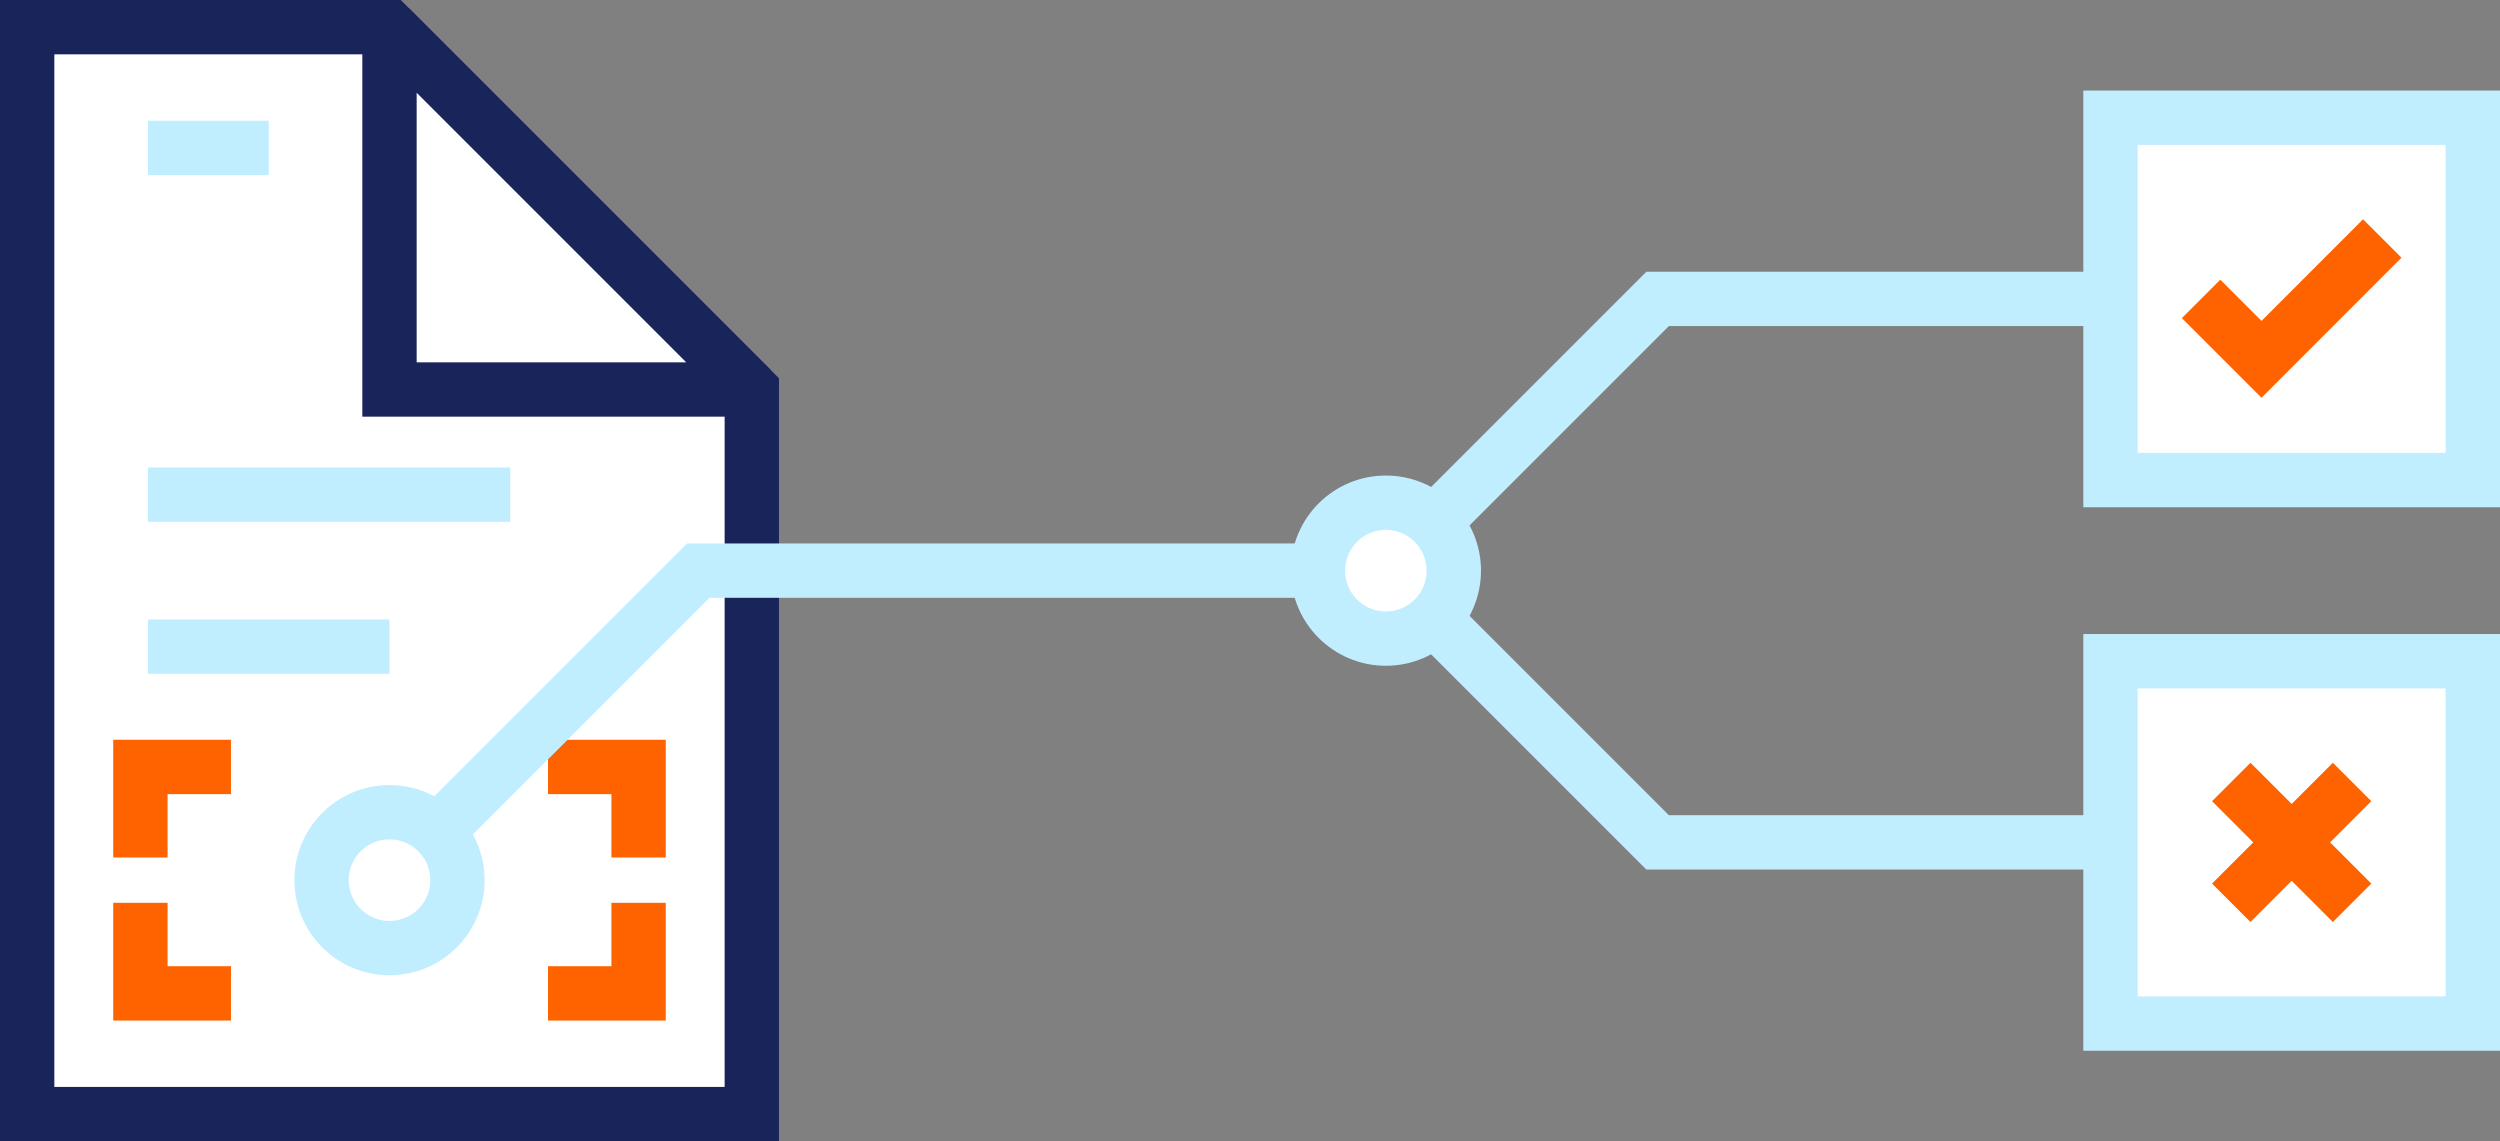 <svg fill="none" height="126" viewBox="0 0 276 126" width="276" xmlns="http://www.w3.org/2000/svg"><rect x="0" y="0" width="276" height="126" fill="#808080" stroke="none"/><g stroke-miterlimit="2" stroke-width="6"><path d="m43 3h-40v120h80v-80z" fill="#fff" stroke="#19255a"/><path d="m43 3 40 40h-40z" fill="#fff" stroke="#19255a"/><path d="m16.33 16.33h13.34" stroke="#c1eeff"/><path d="m25.5 84.67h-10v10" stroke="#ff6300"/><path d="m70.5 94.67v-10h-10" stroke="#ff6300"/><path d="m60.5 109.67h10v-10" stroke="#ff6300"/><path d="m15.5 99.67v10h10" stroke="#ff6300"/><g stroke="#c1eeff"><path d="m16.33 54.61h40"/><path d="m16.33 71.39h26.67"/><path d="m263 33h-80l-30 30h-75.91l-34.13 34.13"/><path d="m153 63 30 30h80"/><path d="m273 13h-40v40h40z" fill="#fff"/></g><path d="m243 33 6.67 6.67 13.33-13.34" stroke="#ff6300"/><path d="m273 73h-40v40h40z" fill="#fff" stroke="#c1eeff"/><path d="m246.33 99.67 13.34-13.34" stroke="#ff6300"/><path d="m259.67 99.67-13.34-13.34" stroke="#ff6300"/><path d="m43 104.67c4.142 0 7.5-3.358 7.5-7.5 0-4.142-3.358-7.5-7.5-7.5s-7.5 3.358-7.5 7.5c0 4.142 3.358 7.5 7.5 7.5z" fill="#fff" stroke="#c1eeff"/><path d="m153 70.5c4.142 0 7.5-3.358 7.5-7.5s-3.358-7.5-7.5-7.5-7.5 3.358-7.5 7.5 3.358 7.5 7.5 7.5z" fill="#fff" stroke="#c1eeff"/></g></svg>